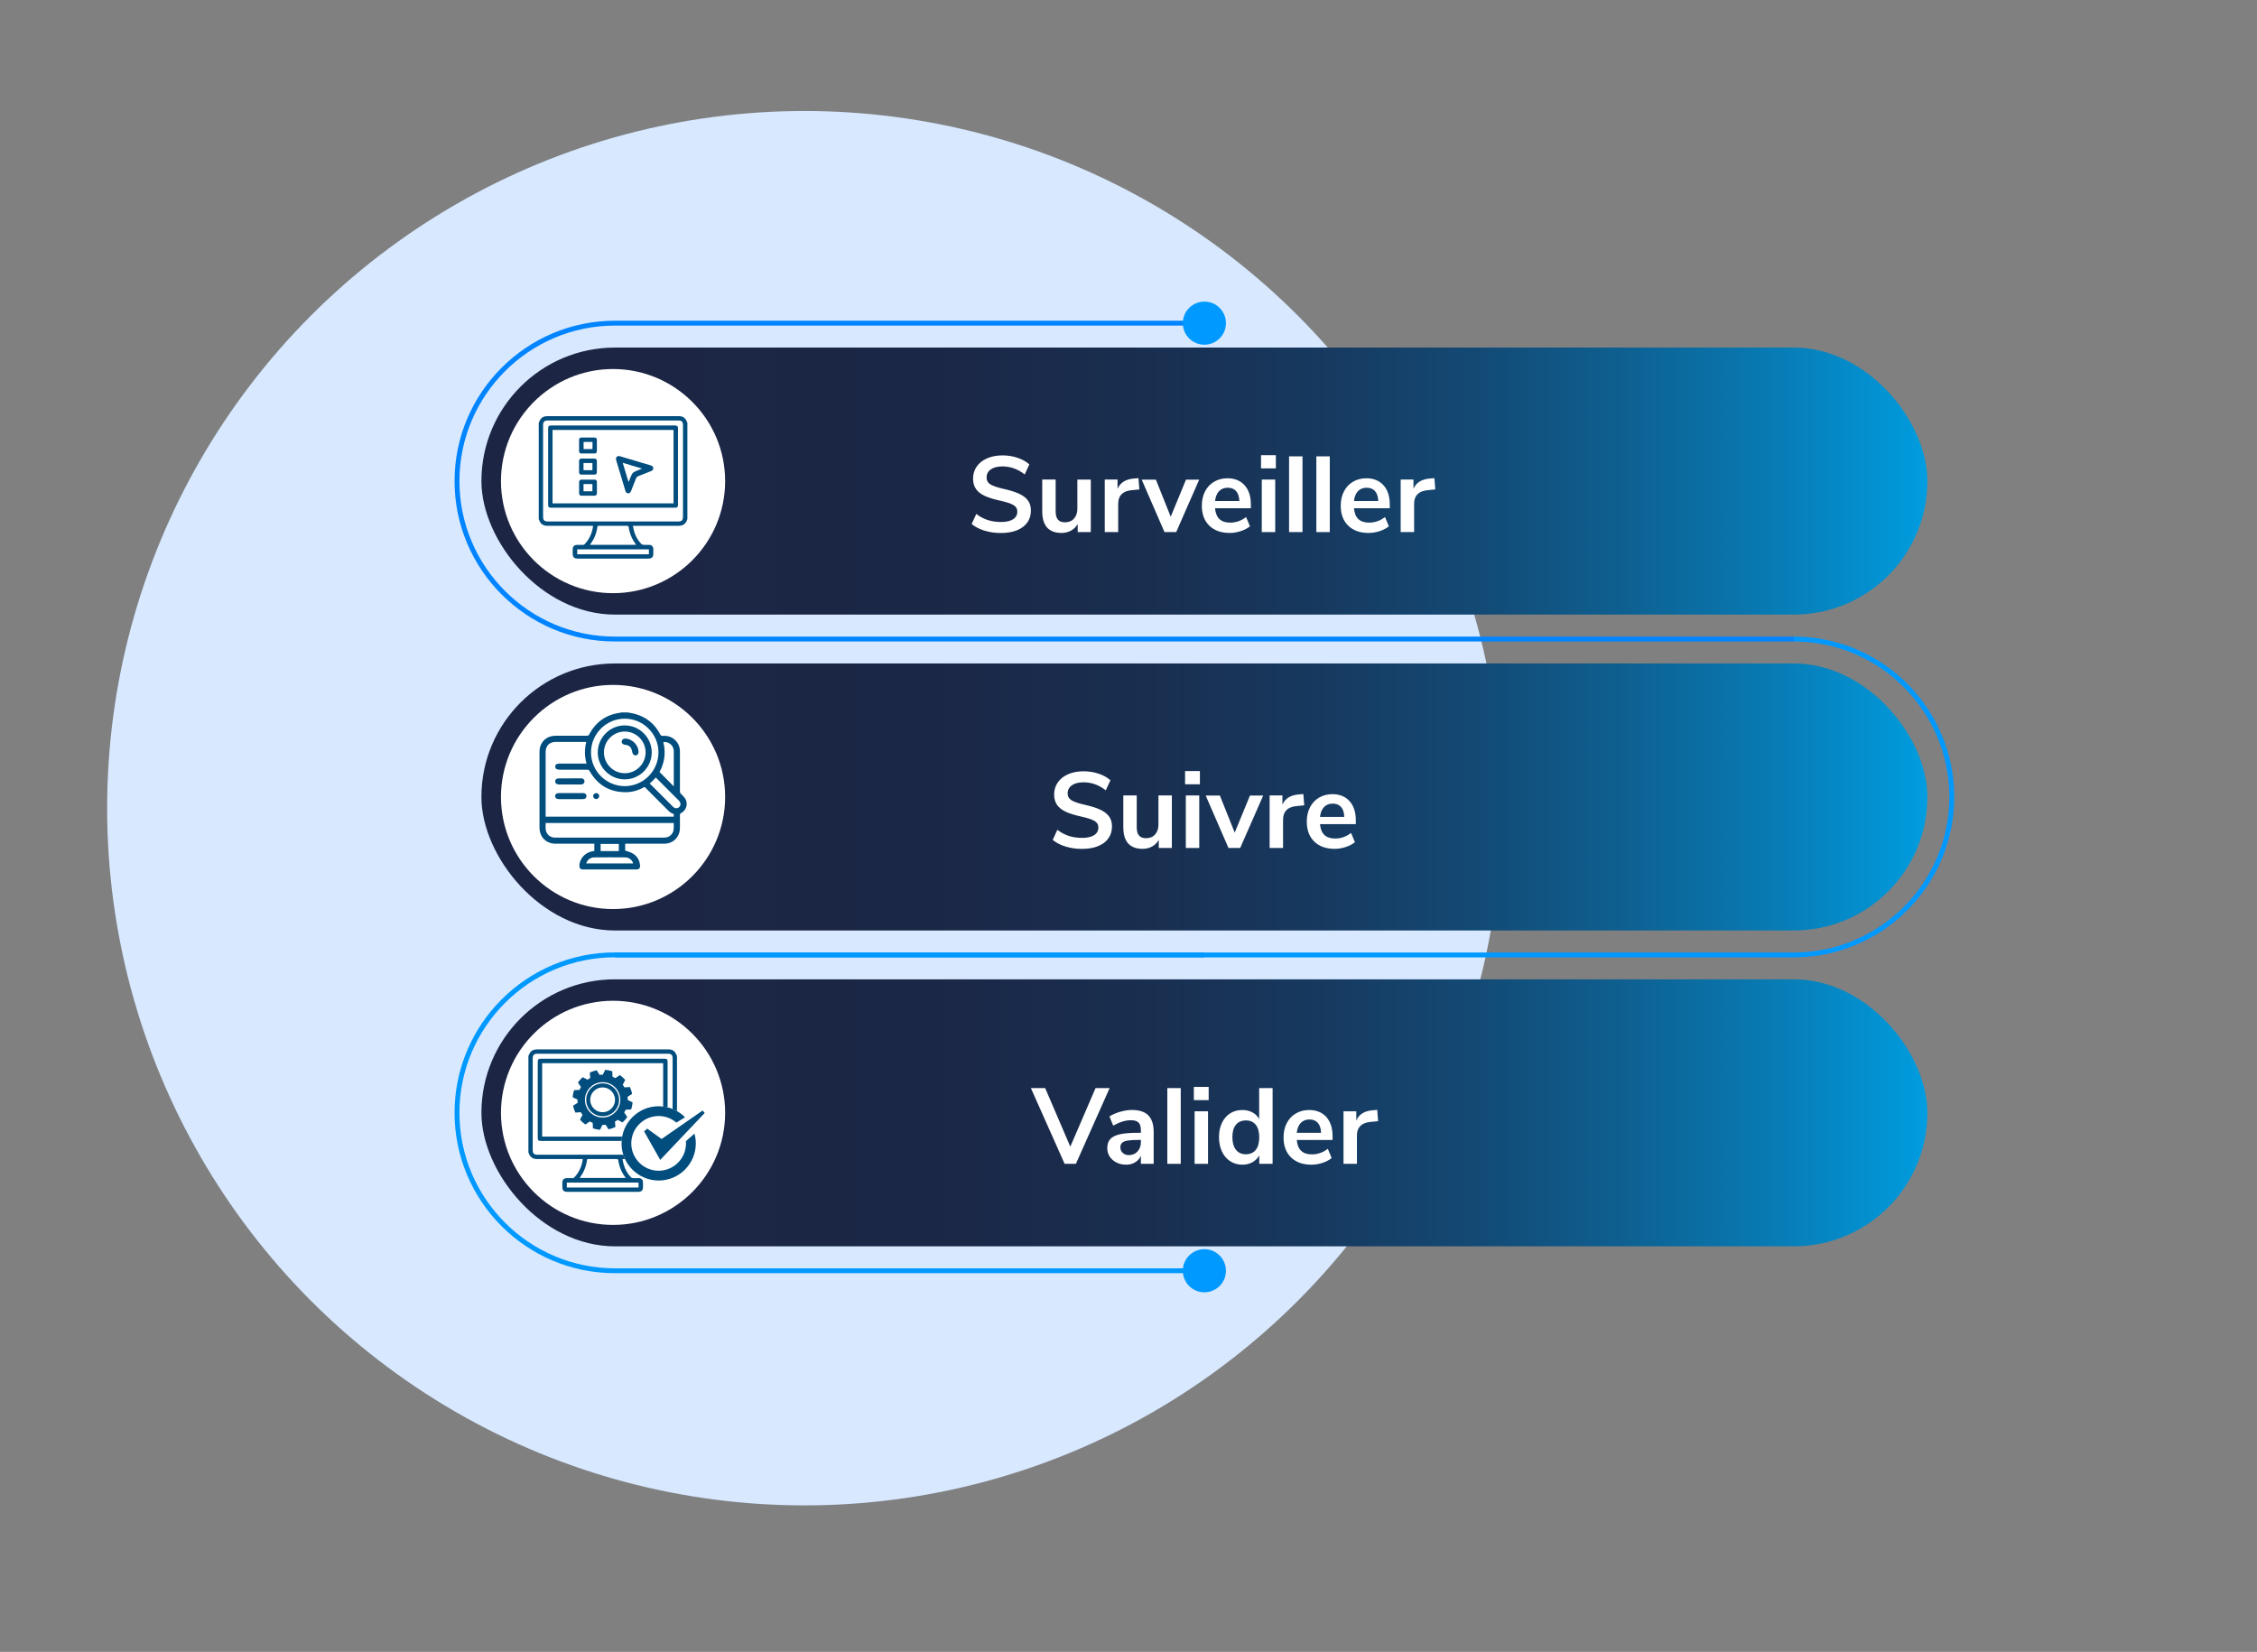 <svg xmlns="http://www.w3.org/2000/svg" xmlns:xlink="http://www.w3.org/1999/xlink" id="Calque_1" width="630.28" height="461.33" viewBox="0 0 630.28 461.33"><rect x="0" y="0" width="630.28" height="461.33" fill="#808080" stroke="none"/><defs><style>.cls-1{fill:#004d7e;}.cls-2{fill:#fff;}.cls-3{fill:url(#Dégradé_sans_nom_6-2);}.cls-4{fill:#d7e8ff;}.cls-5{fill:url(#Dégradé_sans_nom_6-3);}.cls-6{stroke:#09f;}.cls-6,.cls-7{fill:none;stroke-miterlimit:10;stroke-width:1.36px;}.cls-8{fill:#09f;}.cls-7{stroke:#0084ff;}.cls-9{fill:url(#Dégradé_sans_nom_6);}</style><linearGradient id="D&#xE9;grad&#xE9;_sans_nom_6" x1="134.44" y1="134.36" x2="538.22" y2="134.36" gradientUnits="userSpaceOnUse"><stop offset=".1" stop-color="#1c2544"></stop><stop offset=".31" stop-color="#1b2746"></stop><stop offset=".45" stop-color="#192e4f"></stop><stop offset=".58" stop-color="#17395f"></stop><stop offset=".69" stop-color="#134a75"></stop><stop offset=".79" stop-color="#0e6091"></stop><stop offset=".89" stop-color="#087ab3"></stop><stop offset=".99" stop-color="#0199db"></stop><stop offset="1" stop-color="#009ee2"></stop></linearGradient><linearGradient id="D&#xE9;grad&#xE9;_sans_nom_6-2" y1="222.57" y2="222.57" xlink:href="#D&#xE9;grad&#xE9;_sans_nom_6"></linearGradient><linearGradient id="D&#xE9;grad&#xE9;_sans_nom_6-3" y1="310.79" y2="310.79" xlink:href="#D&#xE9;grad&#xE9;_sans_nom_6"></linearGradient></defs><circle class="cls-4" cx="224.63" cy="225.71" r="194.71"></circle><path class="cls-7" d="M500.94,178.47H171.73c-24.32,0-44.11-19.79-44.11-44.11s19.79-44.11,44.11-44.11h164.61"></path><rect class="cls-9" x="134.44" y="97.07" width="403.79" height="74.57" rx="37.29" ry="37.29"></rect><path class="cls-2" d="M171.2,165.66c-17.26,0-31.3-14.04-31.3-31.3s14.04-31.3,31.3-31.3,31.3,14.04,31.3,31.3-14.04,31.3-31.3,31.3Z"></path><g><path class="cls-2" d="M274.94,148.21c-1.42-.44-2.62-1.06-3.6-1.86l1.29-2.82c1.02,.78,2.09,1.35,3.22,1.71,1.13,.36,2.36,.54,3.68,.54,1.46,0,2.58-.25,3.38-.76,.79-.51,1.18-1.22,1.18-2.15,0-.8-.37-1.41-1.09-1.83-.73-.42-1.95-.82-3.65-1.2-1.76-.38-3.19-.82-4.29-1.32s-1.93-1.14-2.49-1.92c-.56-.78-.84-1.77-.84-2.97s.34-2.35,1.02-3.33c.68-.98,1.64-1.75,2.88-2.29s2.67-.83,4.29-.83c1.48,0,2.89,.22,4.23,.67s2.44,1.07,3.3,1.84l-1.29,2.82c-1.88-1.5-3.96-2.25-6.24-2.25-1.36,0-2.44,.28-3.23,.83s-1.18,1.32-1.18,2.29c0,.82,.35,1.45,1.05,1.89,.7,.44,1.89,.85,3.57,1.23,1.78,.4,3.22,.84,4.33,1.33s1.96,1.12,2.55,1.88,.88,1.72,.88,2.88c0,1.26-.33,2.37-1,3.32s-1.64,1.68-2.91,2.19c-1.27,.51-2.76,.76-4.48,.76-1.62,0-3.14-.22-4.56-.66Z"></path><path class="cls-2" d="M304.61,133.93v14.67h-3.66v-2.25c-.46,.8-1.08,1.42-1.86,1.84-.78,.43-1.66,.65-2.64,.65-3.6,0-5.4-2.02-5.4-6.06v-8.85h3.75v8.88c0,1.04,.21,1.81,.63,2.31,.42,.5,1.08,.75,1.98,.75,1.04,0,1.88-.34,2.5-1.03,.63-.69,.95-1.61,.95-2.75v-8.16h3.75Z"></path><path class="cls-2" d="M318.17,136.69l-2.19,.21c-2.48,.26-3.72,1.52-3.72,3.78v7.92h-3.75v-14.67h3.57v2.58c.76-1.76,2.33-2.72,4.71-2.88l1.14-.09,.24,3.15Z"></path><path class="cls-2" d="M334.88,133.96l-6.42,14.64h-3.27l-6.36-14.64h3.96l4.14,10.35,4.26-10.35h3.69Z"></path><path class="cls-2" d="M349.3,141.94h-9.99c.12,1.36,.53,2.37,1.23,3.03s1.7,.99,3,.99c1.62,0,3.1-.52,4.44-1.56l1.08,2.58c-.68,.56-1.54,1.01-2.57,1.35s-2.07,.51-3.1,.51c-2.4,0-4.29-.68-5.69-2.04-1.39-1.36-2.08-3.22-2.08-5.58,0-1.5,.3-2.83,.9-3.99,.6-1.16,1.44-2.06,2.54-2.7,1.09-.64,2.33-.96,3.71-.96,2.02,0,3.61,.65,4.79,1.95,1.17,1.3,1.75,3.09,1.75,5.37v1.05Zm-8.87-4.77c-.61,.64-.99,1.56-1.12,2.76h6.78c-.04-1.22-.34-2.15-.9-2.78-.56-.63-1.34-.94-2.34-.94s-1.81,.32-2.42,.96Z"></path><path class="cls-2" d="M356.29,127.12v3.69h-4.14v-3.69h4.14Zm-3.93,6.81h3.75v14.67h-3.75v-14.67Z"></path><path class="cls-2" d="M359.98,127.45h3.75v21.15h-3.75v-21.15Z"></path><path class="cls-2" d="M367.6,127.45h3.75v21.15h-3.75v-21.15Z"></path><path class="cls-2" d="M388.09,141.94h-9.99c.12,1.36,.53,2.37,1.23,3.03s1.7,.99,3,.99c1.62,0,3.1-.52,4.44-1.56l1.08,2.58c-.68,.56-1.54,1.01-2.57,1.35s-2.07,.51-3.1,.51c-2.4,0-4.29-.68-5.69-2.04-1.39-1.36-2.08-3.22-2.08-5.58,0-1.5,.3-2.83,.9-3.99,.6-1.16,1.44-2.06,2.54-2.7,1.09-.64,2.33-.96,3.71-.96,2.02,0,3.61,.65,4.79,1.95,1.17,1.3,1.75,3.09,1.75,5.37v1.05Zm-8.87-4.77c-.61,.64-.99,1.56-1.12,2.76h6.78c-.04-1.22-.34-2.15-.9-2.78-.56-.63-1.34-.94-2.34-.94s-1.81,.32-2.42,.96Z"></path><path class="cls-2" d="M400.81,136.69l-2.19,.21c-2.48,.26-3.72,1.52-3.72,3.78v7.92h-3.75v-14.67h3.57v2.58c.76-1.76,2.33-2.72,4.71-2.88l1.14-.09,.24,3.15Z"></path></g><path class="cls-6" d="M500.94,178.47c24.32,0,44.11,19.79,44.11,44.11s-19.79,44.11-44.11,44.11H171.73"></path><rect class="cls-3" x="134.44" y="185.29" width="403.79" height="74.57" rx="37.29" ry="37.29"></rect><path class="cls-2" d="M171.2,253.88c-17.26,0-31.3-14.04-31.3-31.3s14.04-31.3,31.3-31.3,31.3,14.04,31.3,31.3-14.04,31.3-31.3,31.3Z"></path><g><path class="cls-2" d="M297.58,236.43c-1.42-.44-2.62-1.06-3.6-1.86l1.29-2.82c1.02,.78,2.09,1.35,3.22,1.71,1.13,.36,2.36,.54,3.68,.54,1.46,0,2.58-.25,3.38-.76,.79-.51,1.18-1.22,1.18-2.15,0-.8-.37-1.41-1.09-1.83-.73-.42-1.95-.82-3.65-1.2-1.76-.38-3.19-.82-4.29-1.32s-1.93-1.14-2.49-1.92c-.56-.78-.84-1.77-.84-2.97s.34-2.35,1.02-3.33c.68-.98,1.64-1.75,2.88-2.29s2.67-.83,4.29-.83c1.48,0,2.89,.22,4.23,.67s2.44,1.07,3.3,1.84l-1.29,2.82c-1.88-1.5-3.96-2.25-6.24-2.25-1.36,0-2.44,.28-3.23,.83s-1.18,1.32-1.18,2.29c0,.82,.35,1.45,1.05,1.89,.7,.44,1.89,.85,3.57,1.23,1.78,.4,3.22,.84,4.33,1.33s1.96,1.12,2.55,1.88,.88,1.72,.88,2.88c0,1.26-.33,2.37-1,3.32s-1.64,1.68-2.91,2.19c-1.27,.51-2.76,.76-4.48,.76-1.62,0-3.14-.22-4.56-.66Z"></path><path class="cls-2" d="M327.25,222.15v14.67h-3.66v-2.25c-.46,.8-1.08,1.42-1.86,1.84-.78,.43-1.66,.65-2.64,.65-3.6,0-5.4-2.02-5.4-6.06v-8.85h3.75v8.88c0,1.04,.21,1.81,.63,2.31,.42,.5,1.08,.75,1.98,.75,1.04,0,1.88-.34,2.5-1.03,.63-.69,.95-1.61,.95-2.75v-8.16h3.75Z"></path><path class="cls-2" d="M335.08,215.34v3.69h-4.14v-3.69h4.14Zm-3.93,6.81h3.75v14.67h-3.75v-14.67Z"></path><path class="cls-2" d="M352.75,222.18l-6.42,14.64h-3.27l-6.36-14.64h3.96l4.14,10.35,4.26-10.35h3.69Z"></path><path class="cls-2" d="M364.21,224.91l-2.19,.21c-2.48,.26-3.72,1.52-3.72,3.78v7.92h-3.75v-14.67h3.57v2.58c.76-1.76,2.33-2.72,4.71-2.88l1.14-.09,.24,3.15Z"></path><path class="cls-2" d="M378.61,230.16h-9.99c.12,1.36,.53,2.37,1.23,3.03s1.7,.99,3,.99c1.62,0,3.1-.52,4.44-1.56l1.08,2.58c-.68,.56-1.54,1.01-2.57,1.35s-2.07,.51-3.1,.51c-2.4,0-4.29-.68-5.69-2.04-1.39-1.36-2.08-3.22-2.08-5.58,0-1.5,.3-2.83,.9-3.99,.6-1.16,1.44-2.06,2.54-2.7,1.09-.64,2.33-.96,3.71-.96,2.02,0,3.61,.65,4.79,1.95,1.17,1.3,1.75,3.09,1.75,5.37v1.05Zm-8.87-4.77c-.61,.64-.99,1.56-1.12,2.76h6.78c-.04-1.22-.34-2.15-.9-2.78-.56-.63-1.34-.94-2.34-.94s-1.81,.32-2.42,.96Z"></path></g><g><path class="cls-1" d="M175.4,198.99c.58,.11,1.18,.19,1.75,.34,3.28,.86,5.69,2.8,7.24,5.8,.15,.28,.31,.39,.62,.37,1.18-.07,2.27,.17,3.21,.92,1.11,.89,1.65,2.05,1.65,3.46,0,3.7,0,7.39,0,11.09,0,.33,.09,.56,.33,.78,.59,.57,1.21,1.13,1.45,1.97,.37,1.31-.22,2.72-1.44,3.34-.25,.13-.34,.27-.34,.55,.02,1.21,.01,2.43,0,3.64-.01,2.5-1.89,4.38-4.39,4.38-3.47,0-6.94,0-10.4,0-.16,0-.31,0-.5,0v1.91c.71,.26,1.44,.43,2.07,.79,1.31,.74,1.97,1.94,2.09,3.43,.05,.71-.31,1.06-1.02,1.06-4.97,0-9.93,0-14.9,0-.72,0-1.04-.35-1.02-1.07,.05-2.05,1.74-3.8,3.89-4.05,.08,0,.17-.02,.28-.03v-2.04h-.47c-3.44,0-6.88,0-10.32,0-2.67,0-4.52-1.85-4.52-4.52,0-7.04,0-14.07,0-21.11,0-2.67,1.85-4.52,4.52-4.52,2.91,0,5.82,0,8.73,0,.31,0,.47-.08,.62-.36,1.87-3.53,4.78-5.57,8.75-6.08,.08-.01,.16-.05,.24-.07,.63,0,1.26,0,1.88,0Zm4.61,20.78c-1.54,.88-3.15,1.4-4.87,1.46-4.66,.14-8.16-1.84-10.48-5.88-.17-.29-.34-.39-.66-.39-2.6,.01-5.2,0-7.79,0-.75,0-1.15-.3-1.16-.85-.01-.55,.4-.86,1.14-.86,.07,0,.14,0,.21,0,2.28,0,4.57,0,6.85,0h.55c-.59-2.04-.59-4.03-.08-6.05-.2,0-.34,0-.48,0-2.67,0-5.34,0-8.01,0-1.8,0-2.85,1.05-2.86,2.84,0,5.87,0,11.73,0,17.6,0,.15,0,.3,0,.44h35.78v-.75c-.73-.18-1.25-.66-1.76-1.18-1.4-1.41-2.8-2.81-4.21-4.21-.72-.72-1.43-1.43-2.17-2.18Zm-27.65,10.07c0,.51,0,.97,0,1.44,.03,1.55,1.1,2.65,2.65,2.65,10.16,0,20.32,0,30.48,0,.2,0,.4-.02,.59-.06,.79-.16,1.37-.6,1.76-1.3,.47-.87,.27-1.8,.31-2.73h-35.8Zm31.52-19.69c.02-5.18-4.22-9.43-9.41-9.44-5.18,0-9.43,4.24-9.43,9.42,0,5.17,4.21,9.39,9.39,9.42,5.17,.03,9.43-4.21,9.45-9.4Zm4.28,9.47c0-3.32,0-6.62,0-9.91,0-.28-.08-.57-.17-.83-.39-1.11-1.7-1.86-2.75-1.59,.36,1.41,.46,2.83,.27,4.28-.19,1.45-.66,2.82-1.34,4.03,1.35,1.36,2.66,2.68,3.99,4.03Zm-6.73-.79c.27,.25,.52,.48,.76,.72,1.9,1.89,3.79,3.79,5.68,5.69,.35,.36,.75,.58,1.26,.45,.96-.24,1.21-1.34,.47-2.08-2.1-2.11-4.21-4.22-6.32-6.32-.05-.05-.1-.08-.17-.14-.28,.3-.53,.59-.8,.86-.27,.27-.56,.52-.89,.82Zm-4.61,22.3c-.22-.9-1.16-1.67-2.19-1.68-2.91-.03-5.82-.03-8.73,0-1.03,0-1.95,.76-2.2,1.68h13.12Zm-4.01-5.43h-5.08v2h5.08v-2Z"></path><path class="cls-1" d="M159.47,221.48c1.05,0,2.11,0,3.16,0,.17,0,.34,0,.51,.04,.37,.07,.64,.42,.65,.79,0,.37-.25,.74-.62,.82-.19,.04-.39,.06-.59,.06-2.11,0-4.22,0-6.32,0-.03,0-.06,0-.09,0-.73,0-1.15-.32-1.15-.86,0-.55,.41-.85,1.15-.85,1.1,0,2.19,0,3.29,0Z"></path><path class="cls-1" d="M159.15,217.37c.97,0,1.94,0,2.91,0,.17,0,.34,0,.51,.04,.37,.07,.65,.41,.66,.79,.01,.37-.25,.74-.61,.83-.19,.05-.39,.06-.59,.06-1.92,0-3.85,0-5.77,0-.8,0-1.23-.31-1.22-.88,.01-.56,.41-.83,1.21-.83,.97,0,1.94,0,2.91,0Z"></path><path class="cls-1" d="M166.47,221.49c.47,0,.86,.36,.87,.82,.01,.45-.37,.85-.83,.86-.46,.01-.86-.36-.87-.82-.01-.46,.36-.85,.83-.86Z"></path><path class="cls-1" d="M182,210.16c-.02,4.15-3.44,7.53-7.58,7.5-4.14-.03-7.5-3.43-7.49-7.55,.01-4.15,3.42-7.54,7.56-7.52,4.15,.02,7.53,3.43,7.51,7.57Zm-1.71-.02c0-3.21-2.61-5.84-5.81-5.84-3.19,0-5.81,2.59-5.83,5.78-.02,3.2,2.59,5.85,5.79,5.86,3.21,.02,5.84-2.6,5.85-5.8Z"></path><path class="cls-1" d="M178.31,210.07c0,.49-.34,.87-.8,.9-.44,.03-.8-.3-.91-.79-.1-.44-.19-.9-.41-1.28-.36-.62-.99-.86-1.69-.92-.6-.05-.96-.48-.87-.99,.08-.43,.43-.71,.88-.72,1.99-.03,3.83,1.8,3.8,3.8Z"></path></g><path class="cls-6" d="M336.33,354.89H171.73c-24.32,0-44.11-19.79-44.11-44.11s19.79-44.11,44.11-44.11h164.61"></path><rect class="cls-5" x="134.44" y="273.5" width="403.79" height="74.57" rx="37.29" ry="37.29"></rect><path class="cls-2" d="M171.2,342.09c-17.26,0-31.3-14.04-31.3-31.3s14.04-31.3,31.3-31.3,31.3,14.04,31.3,31.3-14.04,31.3-31.3,31.3Z"></path><g><path class="cls-2" d="M309.87,303.88l-9.42,21.15h-3.15l-9.42-21.15h3.99l7.02,16.35,7.05-16.35h3.93Z"></path><path class="cls-2" d="M320.67,311.5c1,1,1.5,2.54,1.5,4.62v8.91h-3.57v-2.25c-.34,.78-.88,1.39-1.6,1.83-.73,.44-1.58,.66-2.54,.66s-1.87-.2-2.67-.6c-.8-.4-1.43-.95-1.89-1.65-.46-.7-.69-1.48-.69-2.34,0-1.08,.27-1.93,.83-2.55,.55-.62,1.44-1.07,2.68-1.35s2.95-.42,5.13-.42h.75v-.69c0-1-.21-1.72-.64-2.16-.43-.44-1.15-.66-2.14-.66-.78,0-1.6,.13-2.45,.4-.85,.27-1.69,.65-2.5,1.12l-1.05-2.58c.82-.52,1.81-.95,2.97-1.29,1.16-.34,2.26-.51,3.3-.51,2.06,0,3.59,.5,4.59,1.5Zm-3.01,10.07c.63-.67,.94-1.54,.94-2.59v-.63h-.54c-1.34,0-2.38,.06-3.12,.18-.74,.12-1.27,.33-1.59,.63-.32,.3-.48,.71-.48,1.23,0,.64,.22,1.17,.66,1.58,.44,.41,1,.62,1.68,.62,1,0,1.82-.33,2.45-1Z"></path><path class="cls-2" d="M325.98,303.88h3.75v21.15h-3.75v-21.15Z"></path><path class="cls-2" d="M337.53,303.55v3.69h-4.14v-3.69h4.14Zm-3.93,6.81h3.75v14.67h-3.75v-14.67Z"></path><path class="cls-2" d="M355.38,303.88v21.15h-3.72v-2.37c-.44,.82-1.08,1.46-1.9,1.92-.83,.46-1.78,.69-2.83,.69-1.26,0-2.39-.32-3.38-.96-.99-.64-1.76-1.54-2.31-2.71-.55-1.17-.83-2.52-.83-4.04s.28-2.85,.83-3.99,1.32-2.02,2.29-2.64,2.11-.93,3.39-.93c1.06,0,2,.22,2.82,.66,.82,.44,1.45,1.06,1.89,1.86v-8.64h3.75Zm-4.7,17.25c.65-.82,.97-1.99,.97-3.51s-.33-2.68-.97-3.5c-.65-.81-1.57-1.21-2.75-1.21s-2.13,.4-2.79,1.2-.99,1.95-.99,3.45,.33,2.7,.99,3.54,1.58,1.26,2.76,1.26,2.12-.41,2.78-1.23Z"></path><path class="cls-2" d="M372.12,318.37h-9.99c.12,1.36,.53,2.37,1.23,3.03s1.7,.99,3,.99c1.62,0,3.1-.52,4.44-1.56l1.08,2.58c-.68,.56-1.54,1.01-2.57,1.35s-2.07,.51-3.1,.51c-2.4,0-4.29-.68-5.69-2.04-1.39-1.36-2.08-3.22-2.08-5.58,0-1.5,.3-2.83,.9-3.99,.6-1.16,1.44-2.06,2.54-2.7,1.09-.64,2.33-.96,3.71-.96,2.02,0,3.61,.65,4.79,1.95,1.17,1.3,1.75,3.09,1.75,5.37v1.05Zm-8.87-4.77c-.61,.64-.99,1.56-1.12,2.76h6.78c-.04-1.22-.34-2.15-.9-2.78-.56-.63-1.34-.94-2.34-.94s-1.81,.32-2.42,.96Z"></path><path class="cls-2" d="M384.84,313.12l-2.19,.21c-2.48,.26-3.72,1.52-3.72,3.78v7.92h-3.75v-14.67h3.57v2.58c.76-1.76,2.33-2.72,4.71-2.88l1.14-.09,.24,3.15Z"></path></g><g><g><path class="cls-1" d="M172.84,127.35c.11,.03,.29,.06,.47,.12,2.76,.82,5.52,1.65,8.28,2.47,.07,.02,.13,.05,.19,.07,.36,.1,.61,.31,.64,.71,.03,.42-.2,.67-.56,.82-1.19,.48-2.37,.97-3.56,1.41-.38,.14-.57,.36-.71,.72-.44,1.14-.91,2.28-1.35,3.42-.16,.4-.38,.71-.85,.68-.46-.03-.65-.37-.77-.77-.84-2.8-1.68-5.6-2.52-8.41-.22-.73,.05-1.23,.75-1.23Zm2.63,7.14s.08,.01,.12,.02c.27-.67,.51-1.37,.84-2.02,.15-.29,.42-.57,.71-.72,.67-.33,1.38-.57,2.18-.9-1.85-.55-3.59-1.07-5.42-1.62,.55,1.82,1.06,3.53,1.57,5.23Z"></path><path class="cls-1" d="M164.2,138.44c-.58,0-1.16,0-1.74,0-.53,0-.74-.22-.74-.74,0-1.01,0-2.02,0-3.03,0-.5,.21-.71,.72-.72,1.18,0,2.35,0,3.53,0,.5,0,.72,.22,.72,.72,0,1.01,0,2.02,0,3.03,0,.52-.22,.73-.74,.74-.58,0-1.16,0-1.74,0Zm-1.25-1.24h2.49v-2.01h-2.49v2.01Z"></path><path class="cls-1" d="M164.17,122.19c.61,0,1.22,0,1.82,0,.47,0,.69,.22,.69,.69,0,1.02,0,2.05,0,3.07,0,.48-.22,.7-.69,.7-1.2,0-2.4,0-3.61,0-.45,0-.67-.22-.67-.67,0-1.04,0-2.08,0-3.11,0-.47,.22-.67,.71-.68,.58,0,1.16,0,1.74,0Zm1.29,1.23h-2.49v1.99h2.49v-1.99Z"></path><path class="cls-1" d="M164.21,128.08c.59,0,1.19,0,1.78,0,.48,0,.68,.22,.69,.7,0,1.02,0,2.05,0,3.07,0,.47-.23,.69-.7,.7-1.19,0-2.38,0-3.57,0-.48,0-.7-.22-.7-.69,0-1.04,0-2.08,0-3.11,0-.46,.21-.66,.67-.67,.61,0,1.22,0,1.82,0Zm1.23,3.24v-2h-2.49v2h2.49Z"></path></g><g><path class="cls-1" d="M191.39,117.01c-.39-.52-.97-.76-1.62-.79-.15,0-.3,0-.45,0-12.04,0-24.09,0-36.13,0-1.6,0-2.15,.37-2.74,1.85v26.94s.05,.07,.06,.1c.38,1.18,1.14,1.74,2.37,1.74,1.08,0,2.16,0,3.24,0,.02,0,.03,0,.05,0h3.17s.04,0,.05,0c1.92,0,3.84,0,5.75,0h.46c0,.11,0,.17,0,.24-.28,1.9-1.06,3.55-2.39,4.94-.09,.1-.28,.14-.43,.15-.55,.02-1.11,0-1.66,0-.75,.01-1.17,.44-1.19,1.19,0,.4,0,.81,0,1.21,0,1.03,.39,1.42,1.41,1.42,4.63,0,9.25,0,13.88,0h0s5.76,0,5.76,0h0c.11,0,.21,0,.32-.01,.67-.01,1.11-.46,1.14-1.12,.02-.51,.01-1.02,0-1.54-.02-.72-.45-1.15-1.17-1.16-.54-.01-1.08,.02-1.62-.01-.2-.01-.45-.11-.58-.26-.93-.97-1.57-2.12-1.96-3.4-.16-.52-.25-1.06-.39-1.66h.56c4.09,0,8.19,0,12.28,0,1.18,0,1.97-.59,2.32-1.7,.02-.05,.05-.09,.07-.14v-26.94c-.18-.36-.32-.75-.55-1.06Zm-10.18,36.41v1.37c-.72,0-1.42,0-2.12,0-.03,0-.05,0-.08,0h-2.78s0,0-.01,0c-.12-.01-.24,0-.36,0-4.73,0-9.45,0-14.18,0h-.49v-1.37h20.03Zm-3.67-1.41s.03,.07,.06,.14h-12.83c.06-.11,.09-.18,.14-.24,1.05-1.43,1.69-3.02,1.91-4.79,.03-.23,.13-.28,.34-.28,2.69,0,5.38,0,8.06,.01,.11,0,.31,.13,.33,.22,.23,1.82,.9,3.46,2,4.92Zm11.79-6.37c-9.64,0-19.28,0-28.93,0h0s-.99,0-.99,0c-.05,0-.1,0-.15,0h-4.62c-.54,0-1.08,0-1.61,0-1.01,0-1.37-.35-1.37-1.35,0-8.49,0-16.99,0-25.48,0-1.04,.34-1.38,1.38-1.38,12.1,0,24.2,0,36.31,0,1.05,0,1.38,.33,1.38,1.37,0,8.48,0,16.96,0,25.44,0,1.07-.33,1.4-1.4,1.4Z"></path><path class="cls-1" d="M188.41,118.83c-11.48,0-22.96,0-34.44,0-.73,0-.9,.18-.9,.92,0,7.04,0,14.07,0,21.11,0,.77,.16,.93,.92,.93,8.57,0,17.15,0,25.72,0h0s5.76,0,5.76,0h0c.99,0,1.97,0,2.96,0,.73,0,.9-.17,.9-.91,0-7.04,0-14.07,0-21.11,0-.76-.17-.94-.92-.94Zm-.32,21.74c-1.11,0-2.19,0-3.27,0-.03,0-.05,0-.07,0h-2.94c-.11,0-.22,0-.33,0-8.89,0-17.77,0-26.66,0-.17,0-.34,0-.52,0v-20.5h33.79v20.5Z"></path></g></g><g><path class="cls-1" d="M176.25,309.85c.21-.63,.35-1.29,.41-1.98l-1.36-.66c0-.22,0-.44-.03-.67,0-.08-.02-.15-.02-.23l1.28-.81c-.13-.67-.35-1.32-.63-1.92l-1.51,.11c-.15-.26-.31-.51-.49-.75l.7-1.34c-.45-.51-.95-.96-1.5-1.35l-1.26,.85c-.26-.15-.52-.29-.8-.41l-.06-1.51c-.63-.21-1.29-.35-1.98-.41l-.66,1.36c-.22,0-.44,0-.67,.03-.08,0-.15,.02-.23,.03l-.81-1.28c-.67,.13-1.32,.35-1.92,.63l.11,1.51c-.26,.15-.51,.31-.75,.49l-1.34-.71c-.51,.45-.96,.95-1.34,1.5l.85,1.26c-.15,.26-.29,.52-.41,.8l-1.51,.06c-.21,.63-.35,1.29-.41,1.98l1.36,.66c0,.22,0,.44,.02,.67,0,.08,.02,.15,.03,.23l-1.28,.81c.13,.67,.35,1.32,.63,1.92l1.51-.11c.15,.26,.31,.51,.49,.75l-.71,1.34c.45,.51,.95,.96,1.5,1.35l1.26-.85c.26,.15,.53,.29,.8,.41l.06,1.51c.63,.21,1.29,.35,1.98,.41l.66-1.36c.22,0,.44,0,.67-.03,.08,0,.15-.02,.23-.03l.81,1.28c.67-.13,1.32-.35,1.92-.63l-.11-1.51c.26-.15,.51-.31,.75-.49l1.34,.71c.51-.45,.96-.95,1.34-1.5l-.85-1.26c.15-.26,.29-.53,.41-.8l1.51-.06Zm-7.96,2.25c-2.73,0-4.94-2.22-4.94-4.94s2.22-4.94,4.94-4.94,4.94,2.22,4.94,4.94-2.22,4.94-4.94,4.94Z"></path><path class="cls-1" d="M163.7,307.15c0,2.53,2.06,4.59,4.59,4.59s4.59-2.06,4.59-4.59-2.06-4.59-4.59-4.59-4.59,2.06-4.59,4.59Zm8.04-.3c.17,1.91-1.25,3.59-3.15,3.76-1.91,.17-3.59-1.25-3.76-3.15-.17-1.91,1.25-3.59,3.15-3.76,1.91-.17,3.59,1.25,3.76,3.15Z"></path><g><path class="cls-1" d="M178.37,329.03c-.54,0-1.08,.02-1.62-.01-.2-.01-.45-.11-.58-.26-.93-.97-1.57-2.12-1.96-3.4-.16-.52-.25-1.06-.39-1.66h.73c-.18-.39-.35-.8-.49-1.21-5.52,0-11.04,0-16.56,0h0s-.99,0-.99,0c-.05,0-.1,0-.15,0h-4.62c-.54,0-1.08,0-1.61,0-1.01,0-1.37-.35-1.37-1.35,0-8.49,0-16.99,0-25.48,0-1.04,.34-1.38,1.38-1.38,12.1,0,24.2,0,36.31,0,1.05,0,1.38,.33,1.38,1.37v14.06c.42,.17,.82,.37,1.22,.59v-15.38c-.18-.36-.32-.75-.55-1.06-.39-.52-.97-.76-1.62-.79-.15,0-.3,0-.45,0h-36.13c-1.6,0-2.15,.37-2.74,1.85v26.94s.05,.07,.06,.1c.38,1.18,1.14,1.74,2.37,1.74,1.08,0,2.16,0,3.24,0,.02,0,.03,0,.05,0h3.17s.04,0,.05,0c1.92,0,3.84,0,5.75,0h.46c0,.11,0,.17,0,.24-.28,1.9-1.06,3.55-2.39,4.94-.09,.1-.28,.14-.43,.15-.55,.02-1.11,0-1.66,0-.75,.01-1.17,.44-1.19,1.19,0,.4,0,.81,0,1.21,0,1.03,.39,1.42,1.41,1.42,4.63,0,9.25,0,13.88,0h0s5.76,0,5.76,0h0c.11,0,.21,0,.32-.01,.67-.01,1.11-.46,1.14-1.12,.02-.51,.01-1.02,0-1.54-.02-.72-.45-1.14-1.17-1.16Zm-16.36-.27c1.05-1.43,1.69-3.02,1.91-4.79,.03-.23,.13-.28,.34-.28,2.69,0,5.38,0,8.06,.01,.11,0,.31,.13,.33,.22,.23,1.82,.9,3.46,2,4.92,.02,.03,.03,.07,.06,.14h-12.83c.06-.11,.09-.18,.14-.24Zm16.3,2.88c-.72,0-1.42,0-2.12,0-.03,0-.05,0-.08,0h-2.78s0,0-.01,0c-.12-.01-.24,0-.36,0-4.73,0-9.46,0-14.18,0h-.49v-1.37h20.03v1.37Z"></path><path class="cls-1" d="M151.92,317.42h-.52v-20.5h33.79v12.1c.42,.05,.84,.13,1.24,.23,0-4.21,0-8.43,0-12.64,0-.76-.17-.94-.92-.94-11.48,0-22.96,0-34.44,0-.73,0-.9,.18-.9,.92,0,7.04,0,14.07,0,21.11,0,.77,.16,.93,.92,.93,7.5,0,15.01,0,22.51,0,.03-.41,.07-.82,.15-1.21-7.27,0-14.55,0-21.82,0Z"></path></g><path class="cls-1" d="M180.73,315.2l5.55,4-2.86-.19,12.78-8.86s.59,.68,.59,.68c-1.16,1.23-11.59,12.22-12.42,13.1-.75-1.33-3.7-6.54-4.5-7.96,0,0,.86-.77,.86-.77h0Z"></path><path class="cls-1" d="M191.54,318.69c.02,.21,.03,.41,.03,.63,0,4.21-3.43,7.64-7.64,7.64s-7.64-3.43-7.64-7.64,3.43-7.64,7.64-7.64c1.89,0,3.61,.69,4.95,1.83l2.42-1.48c-1.88-1.9-4.49-3.08-7.36-3.08-5.72,0-10.37,4.65-10.37,10.37s4.65,10.37,10.37,10.37,10.37-4.65,10.37-10.37c0-.95-.14-1.86-.38-2.73l-2.38,2.1Z"></path></g><circle class="cls-8" cx="336.33" cy="90.25" r="6.02"></circle><circle class="cls-8" cx="336.33" cy="354.89" r="6.02"></circle></svg>